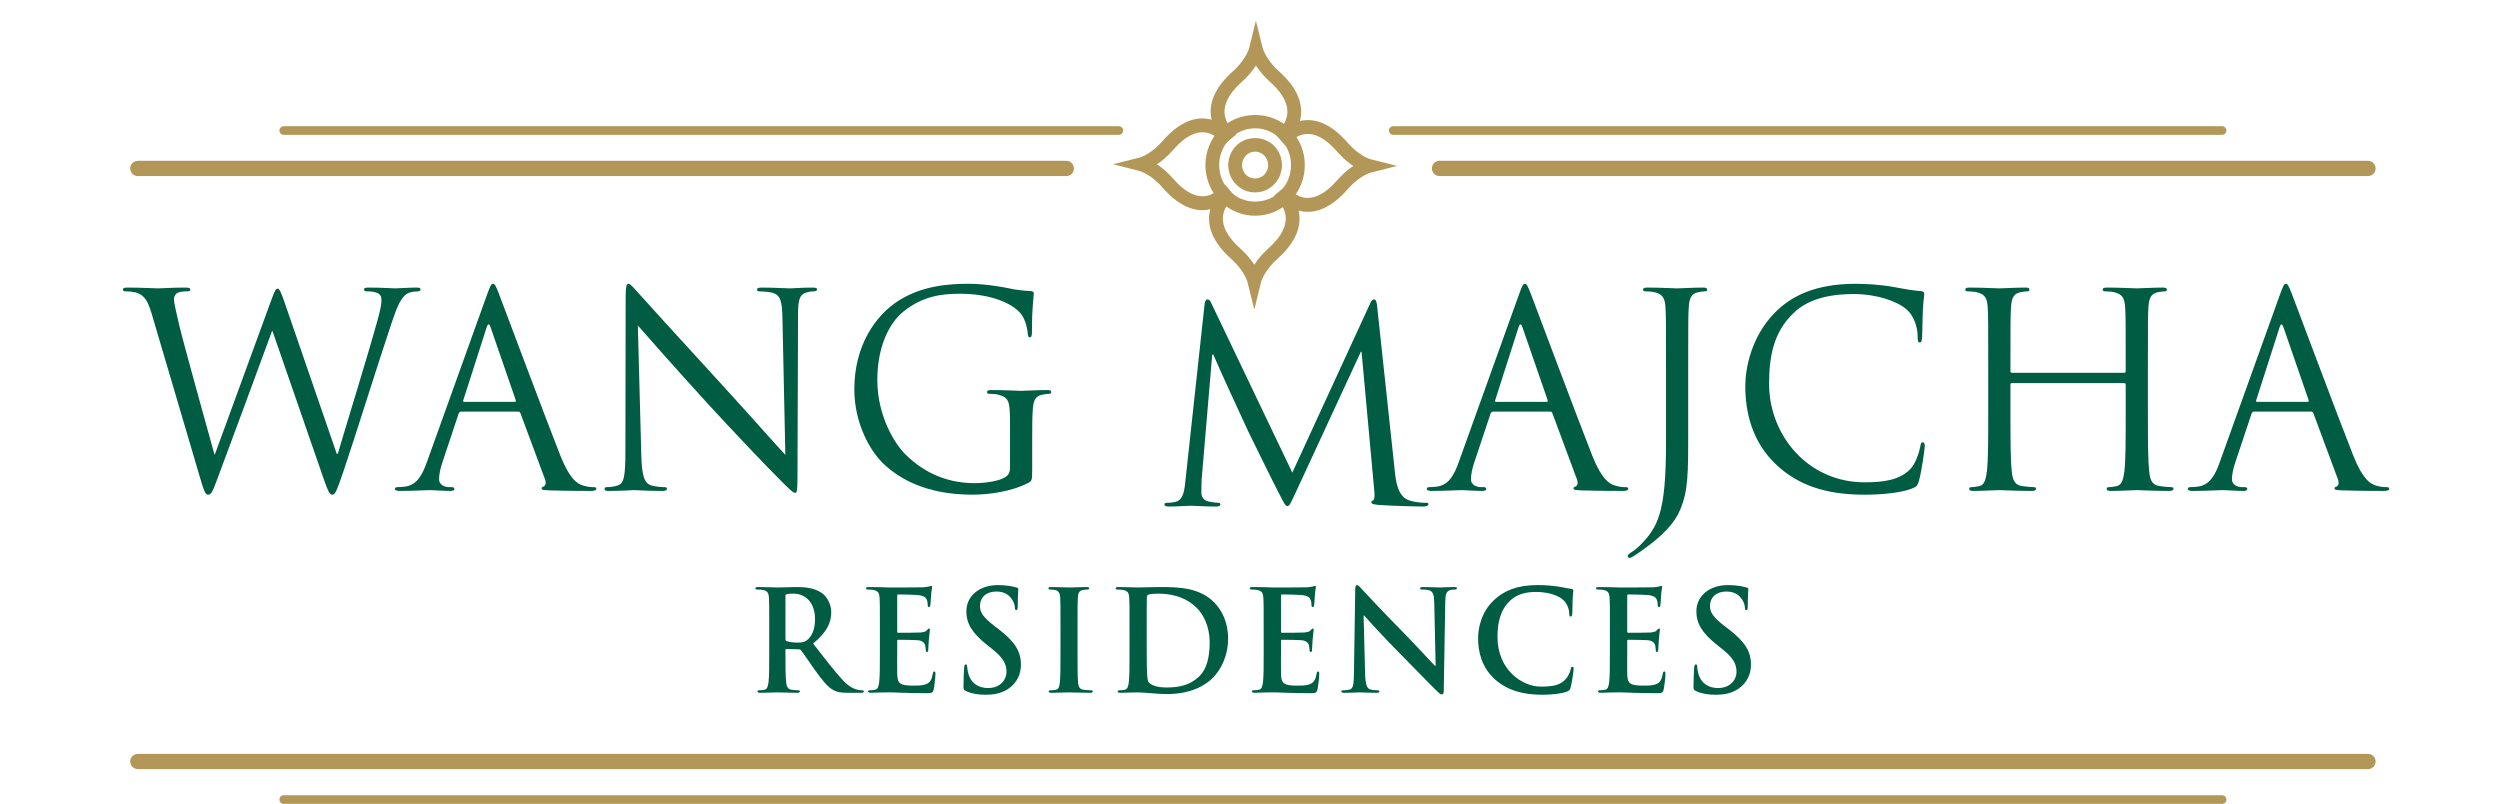 <?xml version="1.0" encoding="utf-8"?>
<!-- Generator: Adobe Illustrator 17.0.0, SVG Export Plug-In . SVG Version: 6.00 Build 0)  -->
<!DOCTYPE svg PUBLIC "-//W3C//DTD SVG 1.1//EN" "http://www.w3.org/Graphics/SVG/1.1/DTD/svg11.dtd">
<svg version="1.1" id="Layer_1" xmlns="http://www.w3.org/2000/svg" xmlns:xlink="http://www.w3.org/1999/xlink" x="0px" y="0px"
	 width="283px" height="91px" viewBox="0 0 283 91" enable-background="new 0 0 283 91" xml:space="preserve">
<g>
	<g>
		<path fill="#005C42" d="M38.119,51.371h0.12c0.81-2.802,3.56-11.631,4.607-15.53c0.302-1.128,0.331-1.553,0.331-1.949
			c0-0.547-0.331-0.912-1.704-0.912c-0.152,0-0.27-0.093-0.27-0.214c0-0.154,0.149-0.213,0.507-0.213
			c1.526,0,2.782,0.092,3.054,0.092c0.208,0,1.495-0.092,2.422-0.092c0.27,0,0.42,0.059,0.42,0.182c0,0.152-0.091,0.245-0.268,0.245
			c-0.12,0-0.688,0.03-1.019,0.152c-0.896,0.335-1.376,1.611-1.944,3.288c-1.316,3.868-4.34,13.55-5.505,16.959
			c-0.779,2.254-0.928,2.617-1.257,2.617c-0.3,0-0.479-0.395-0.901-1.581l-5.863-16.931h-0.059
			c-1.078,2.925-5.179,14.068-6.252,16.9c-0.479,1.28-0.629,1.612-0.987,1.612c-0.3,0-0.45-0.333-1.049-2.405l-5.326-18.054
			c-0.479-1.615-0.866-2.071-1.646-2.378c-0.388-0.151-1.137-0.18-1.347-0.18c-0.15,0-0.268-0.031-0.268-0.214
			c0-0.154,0.18-0.213,0.478-0.213c1.556,0,3.202,0.092,3.532,0.092c0.268,0,1.586-0.092,3.081-0.092
			c0.419,0,0.537,0.092,0.537,0.213c0,0.183-0.149,0.214-0.299,0.214c-0.238,0-0.807,0-1.166,0.18
			c-0.179,0.093-0.388,0.337-0.388,0.732c0,0.396,0.268,1.462,0.567,2.802c0.45,1.948,3.563,13.121,4.013,14.736h0.057l6.344-17.354
			c0.447-1.25,0.57-1.402,0.749-1.402c0.209,0,0.388,0.397,0.748,1.429L38.119,51.371z"/>
		<path fill="#005C42" d="M58.259,45.494c0.149,0,0.149-0.092,0.118-0.216l-2.842-8.22c-0.15-0.455-0.297-0.455-0.449,0l-2.634,8.22
			c-0.059,0.154,0,0.216,0.089,0.216H58.259z M55.148,33.313c0.359-1.005,0.479-1.188,0.658-1.188c0.18,0,0.299,0.154,0.658,1.098
			c0.449,1.157,5.146,13.731,6.971,18.359c1.079,2.71,1.945,3.197,2.574,3.381c0.448,0.151,0.896,0.182,1.195,0.182
			c0.179,0,0.3,0.03,0.3,0.182c0,0.185-0.27,0.245-0.599,0.245c-0.449,0-2.631,0-4.696-0.061c-0.57-0.032-0.898-0.032-0.898-0.214
			c0-0.123,0.089-0.183,0.208-0.214c0.18-0.061,0.359-0.334,0.18-0.82l-2.784-7.49c-0.059-0.124-0.118-0.183-0.267-0.183h-6.434
			c-0.15,0-0.24,0.089-0.3,0.244l-1.794,5.39c-0.27,0.76-0.417,1.49-0.417,2.04c0,0.61,0.626,0.882,1.135,0.882h0.299
			c0.211,0,0.298,0.062,0.298,0.182c0,0.185-0.177,0.245-0.447,0.245c-0.717,0-2.005-0.093-2.334-0.093
			c-0.329,0-1.975,0.093-3.38,0.093c-0.39,0-0.569-0.061-0.569-0.245c0-0.12,0.118-0.182,0.268-0.182
			c0.211,0,0.631-0.031,0.867-0.062c1.379-0.182,1.976-1.339,2.515-2.86L55.148,33.313z"/>
		<path fill="#005C42" d="M72.592,51.43c0.06,2.498,0.357,3.289,1.167,3.534c0.569,0.149,1.226,0.182,1.496,0.182
			c0.15,0,0.24,0.06,0.24,0.183c0,0.183-0.179,0.244-0.54,0.244c-1.705,0-2.901-0.092-3.171-0.092s-1.524,0.092-2.871,0.092
			c-0.3,0-0.481-0.031-0.481-0.244c0-0.123,0.091-0.183,0.24-0.183c0.241,0,0.778-0.032,1.227-0.182
			c0.749-0.216,0.896-1.097,0.896-3.868l0.03-17.445c0-1.188,0.089-1.525,0.331-1.525c0.24,0,0.748,0.671,1.046,0.975
			c0.451,0.519,4.909,5.421,9.515,10.444c2.965,3.228,6.225,6.942,7.184,7.947l-0.329-15.469c-0.032-1.978-0.24-2.646-1.168-2.891
			c-0.539-0.123-1.227-0.152-1.465-0.152c-0.211,0-0.241-0.092-0.241-0.214c0-0.182,0.241-0.211,0.599-0.211
			c1.347,0,2.783,0.09,3.114,0.09c0.326,0,1.313-0.09,2.541-0.09c0.329,0,0.539,0.03,0.539,0.211c0,0.123-0.12,0.214-0.328,0.214
			c-0.15,0-0.361,0-0.719,0.092c-0.988,0.211-1.108,0.882-1.108,2.709l-0.059,17.844c0,2.009-0.061,2.161-0.27,2.161
			c-0.238,0-0.596-0.337-2.184-1.949c-0.329-0.303-4.637-4.781-7.81-8.251c-3.471-3.806-6.852-7.642-7.81-8.739L72.592,51.43z"/>
		<path fill="#005C42" d="M114.333,47.807c0-2.468-0.15-2.801-1.347-3.136c-0.24-0.062-0.749-0.092-1.017-0.092
			c-0.118,0-0.238-0.06-0.238-0.182c0-0.185,0.149-0.245,0.478-0.245c1.346,0,3.233,0.092,3.383,0.092
			c0.147,0,2.034-0.092,2.932-0.092c0.329,0,0.477,0.061,0.477,0.245c0,0.121-0.121,0.182-0.24,0.182
			c-0.209,0-0.389,0.03-0.749,0.092c-0.807,0.152-1.044,0.668-1.106,1.735c-0.061,0.973-0.061,1.887-0.061,3.166v3.411
			c0,1.371-0.029,1.432-0.388,1.646c-1.914,1.033-4.607,1.367-6.344,1.367c-2.274,0-6.522-0.303-9.843-3.256
			c-1.826-1.615-3.561-4.874-3.561-8.68c0-4.871,2.333-8.31,4.995-10.016c2.694-1.707,5.656-1.92,7.959-1.92
			c1.887,0,4.011,0.397,4.58,0.519c0.628,0.154,1.676,0.275,2.425,0.304c0.3,0.031,0.358,0.152,0.358,0.274
			c0,0.427-0.209,1.281-0.209,4.326c0,0.486-0.061,0.637-0.27,0.637c-0.149,0-0.18-0.182-0.209-0.455
			c-0.03-0.427-0.179-1.28-0.629-2.013c-0.748-1.156-3.171-2.464-7.031-2.464c-1.885,0-4.129,0.182-6.404,2.01
			c-1.735,1.401-2.961,4.171-2.961,7.733c0,4.295,2.124,7.401,3.171,8.434c2.364,2.345,5.086,3.262,7.842,3.262
			c1.075,0,2.633-0.185,3.408-0.643c0.391-0.213,0.6-0.547,0.6-1.066V47.807z"/>
		<path fill="#005C42" d="M157.9,53.413c0.118,1.098,0.331,2.803,1.615,3.228c0.87,0.275,1.645,0.275,1.944,0.275
			c0.152,0,0.242,0.028,0.242,0.151c0,0.182-0.269,0.276-0.629,0.276c-0.66,0-3.89-0.094-4.995-0.185
			c-0.691-0.061-0.84-0.151-0.84-0.305c0-0.12,0.058-0.182,0.209-0.213c0.151-0.03,0.18-0.548,0.121-1.095l-1.438-15.71h-0.087
			l-7.332,15.833c-0.629,1.339-0.719,1.614-0.989,1.614c-0.21,0-0.357-0.306-0.927-1.404c-0.78-1.49-3.35-6.757-3.502-7.062
			c-0.268-0.548-3.62-7.858-3.947-8.678h-0.121l-1.197,14.129c-0.03,0.486-0.03,1.036-0.03,1.55c0,0.459,0.329,0.854,0.779,0.944
			c0.51,0.121,0.957,0.154,1.137,0.154c0.117,0,0.238,0.061,0.238,0.151c0,0.216-0.179,0.276-0.54,0.276
			c-1.106,0-2.542-0.094-2.78-0.094c-0.271,0-1.705,0.094-2.514,0.094c-0.3,0-0.509-0.061-0.509-0.276
			c0-0.09,0.15-0.151,0.302-0.151c0.237,0,0.446,0,0.893-0.092c0.99-0.183,1.08-1.371,1.201-2.527l2.155-19.852
			c0.058-0.338,0.147-0.55,0.326-0.55c0.18,0,0.299,0.123,0.449,0.458l9.156,19.151l8.798-19.121c0.118-0.276,0.24-0.488,0.45-0.488
			c0.21,0,0.297,0.244,0.358,0.823L157.9,53.413z"/>
		<path fill="#005C42" d="M175.069,45.494c0.148,0,0.148-0.092,0.118-0.216l-2.842-8.22c-0.149-0.455-0.299-0.455-0.451,0
			l-2.63,8.22c-0.061,0.154,0,0.216,0.087,0.216H175.069z M171.957,33.313c0.358-1.005,0.478-1.188,0.657-1.188
			c0.18,0,0.3,0.154,0.66,1.098c0.447,1.157,5.148,13.731,6.971,18.359c1.077,2.71,1.946,3.197,2.574,3.381
			c0.45,0.151,0.896,0.182,1.195,0.182c0.18,0,0.302,0.03,0.302,0.182c0,0.185-0.271,0.245-0.6,0.245c-0.447,0-2.633,0-4.697-0.061
			c-0.57-0.032-0.896-0.032-0.896-0.214c0-0.123,0.089-0.183,0.209-0.214c0.179-0.061,0.358-0.334,0.179-0.82l-2.784-7.49
			c-0.059-0.124-0.118-0.183-0.268-0.183h-6.436c-0.147,0-0.238,0.089-0.299,0.244l-1.796,5.39c-0.268,0.76-0.417,1.49-0.417,2.04
			c0,0.61,0.629,0.882,1.137,0.882h0.297c0.211,0,0.3,0.062,0.3,0.182c0,0.185-0.179,0.245-0.45,0.245
			c-0.717,0-2.004-0.093-2.331-0.093c-0.33,0-1.976,0.093-3.383,0.093c-0.389,0-0.568-0.061-0.568-0.245
			c0-0.12,0.118-0.182,0.269-0.182c0.209,0,0.629-0.031,0.865-0.062c1.379-0.182,1.978-1.339,2.516-2.86L171.957,33.313z"/>
		<path fill="#005C42" d="M191.107,48.69c0,4.933,0,6.822-0.899,8.983c-0.626,1.524-1.944,2.954-4.367,4.659
			c-0.389,0.275-0.868,0.609-1.167,0.761c-0.062,0.031-0.121,0.062-0.21,0.062c-0.089,0-0.207-0.062-0.207-0.183
			c0-0.18,0.148-0.273,0.417-0.458c0.358-0.211,0.778-0.578,1.047-0.851c1.947-2.009,2.871-3.624,2.871-11.479v-8.8
			c0-4.751,0-5.603-0.059-6.577c-0.059-1.035-0.299-1.522-1.287-1.735c-0.24-0.062-0.747-0.092-1.016-0.092
			c-0.121,0-0.237-0.061-0.237-0.183c0-0.185,0.147-0.244,0.476-0.244c1.347,0,3.232,0.093,3.38,0.093
			c0.151,0,2.035-0.093,2.935-0.093c0.327,0,0.476,0.059,0.476,0.244c0,0.123-0.118,0.183-0.24,0.183
			c-0.207,0-0.388,0.03-0.749,0.092c-0.808,0.151-1.047,0.67-1.104,1.735c-0.062,0.974-0.062,1.825-0.062,6.577V48.69z"/>
		<path fill="#005C42" d="M201.19,52.71c-2.904-2.65-3.621-6.12-3.621-9.012c0-2.04,0.686-5.603,3.35-8.312
			c1.796-1.828,4.522-3.26,9.128-3.26c1.195,0,2.873,0.093,4.337,0.366c1.137,0.214,2.093,0.395,3.054,0.457
			c0.329,0.032,0.388,0.152,0.388,0.336c0,0.242-0.092,0.608-0.151,1.704c-0.056,1.006-0.056,2.68-0.089,3.136
			c-0.03,0.458-0.089,0.64-0.269,0.64c-0.209,0-0.237-0.213-0.237-0.64c0-1.185-0.479-2.436-1.26-3.104
			c-1.047-0.916-3.35-1.736-5.982-1.736c-3.98,0-5.837,1.188-6.884,2.223c-2.185,2.131-2.694,4.84-2.694,7.947
			c0,5.816,4.4,11.142,10.801,11.142c2.247,0,4.013-0.272,5.207-1.519c0.629-0.671,1.019-2.009,1.111-2.561
			c0.059-0.333,0.118-0.455,0.296-0.455c0.151,0,0.21,0.213,0.21,0.455c0,0.216-0.357,2.864-0.658,3.899
			c-0.179,0.579-0.24,0.64-0.778,0.884c-1.197,0.486-3.47,0.701-5.387,0.701C206.576,55.998,203.556,54.872,201.19,52.71"/>
		<path fill="#005C42" d="M243.143,46.742c0,2.923,0,5.326,0.148,6.608c0.089,0.881,0.269,1.553,1.166,1.675
			c0.42,0.061,1.08,0.121,1.347,0.121c0.18,0,0.24,0.092,0.24,0.183c0,0.151-0.149,0.244-0.479,0.244
			c-1.643,0-3.529-0.093-3.68-0.093c-0.148,0-2.035,0.093-2.933,0.093c-0.33,0-0.479-0.061-0.479-0.244
			c0-0.092,0.062-0.183,0.241-0.183c0.269,0,0.627-0.061,0.898-0.121c0.598-0.121,0.747-0.794,0.868-1.675
			c0.149-1.281,0.149-3.684,0.149-6.608v-3.195c0-0.123-0.09-0.185-0.18-0.185h-12.687c-0.089,0-0.179,0.03-0.179,0.185v3.195
			c0,2.923,0,5.326,0.149,6.608c0.089,0.881,0.268,1.553,1.166,1.675c0.42,0.061,1.08,0.121,1.349,0.121
			c0.178,0,0.237,0.092,0.237,0.183c0,0.151-0.146,0.244-0.479,0.244c-1.644,0-3.529-0.093-3.679-0.093
			c-0.149,0-2.035,0.093-2.932,0.093c-0.33,0-0.479-0.061-0.479-0.244c0-0.092,0.059-0.183,0.24-0.183
			c0.269,0,0.63-0.061,0.896-0.121c0.6-0.121,0.747-0.794,0.865-1.675c0.152-1.281,0.152-3.684,0.152-6.608v-5.359
			c0-4.75,0-5.603-0.059-6.578c-0.059-1.033-0.3-1.521-1.287-1.734c-0.24-0.061-0.749-0.09-1.016-0.09
			c-0.121,0-0.24-0.062-0.24-0.185c0-0.183,0.15-0.244,0.478-0.244c1.346,0,3.232,0.093,3.381,0.093
			c0.149,0,2.035-0.093,2.933-0.093c0.328,0,0.478,0.061,0.478,0.244c0,0.123-0.118,0.185-0.24,0.185
			c-0.209,0-0.392,0.03-0.747,0.09c-0.809,0.152-1.047,0.67-1.106,1.734c-0.061,0.975-0.061,1.828-0.061,6.578v0.637
			c0,0.155,0.09,0.182,0.179,0.182h12.687c0.09,0,0.18-0.027,0.18-0.182v-0.637c0-4.75,0-5.603-0.061-6.578
			c-0.061-1.033-0.299-1.521-1.287-1.734c-0.24-0.061-0.747-0.09-1.015-0.09c-0.121,0-0.242-0.062-0.242-0.185
			c0-0.183,0.15-0.244,0.479-0.244c1.346,0,3.233,0.093,3.381,0.093c0.151,0,2.037-0.093,2.93-0.093
			c0.331,0,0.482,0.061,0.482,0.244c0,0.123-0.124,0.185-0.24,0.185c-0.211,0-0.39,0.03-0.75,0.09
			c-0.806,0.152-1.049,0.67-1.105,1.734c-0.059,0.975-0.059,1.828-0.059,6.578V46.742z"/>
		<path fill="#005C42" d="M261.213,45.494c0.152,0,0.152-0.092,0.121-0.216l-2.844-8.22c-0.146-0.455-0.299-0.455-0.445,0
			l-2.634,8.22c-0.062,0.154,0,0.216,0.089,0.216H261.213z M258.104,33.313c0.358-1.005,0.476-1.188,0.657-1.188
			c0.178,0,0.299,0.154,0.66,1.098c0.448,1.157,5.143,13.731,6.971,18.359c1.077,2.71,1.944,3.197,2.574,3.381
			c0.448,0.151,0.896,0.182,1.194,0.182c0.18,0,0.299,0.03,0.299,0.182c0,0.185-0.266,0.245-0.596,0.245
			c-0.448,0-2.633,0-4.695-0.061c-0.574-0.032-0.902-0.032-0.902-0.214c0-0.123,0.092-0.183,0.207-0.214
			c0.183-0.061,0.361-0.334,0.183-0.82l-2.782-7.49c-0.059-0.124-0.121-0.183-0.268-0.183h-6.436c-0.149,0-0.238,0.089-0.299,0.244
			l-1.796,5.39c-0.271,0.76-0.42,1.49-0.42,2.04c0,0.61,0.631,0.882,1.14,0.882h0.297c0.209,0,0.299,0.062,0.299,0.182
			c0,0.185-0.178,0.245-0.448,0.245c-0.719,0-2.003-0.093-2.334-0.093c-0.33,0-1.973,0.093-3.38,0.093
			c-0.389,0-0.571-0.061-0.571-0.245c0-0.12,0.121-0.182,0.272-0.182c0.21,0,0.627-0.031,0.865-0.062
			c1.38-0.182,1.976-1.339,2.515-2.86L258.104,33.313z"/>
	</g>
	<path fill="#B39759" d="M126.651,15.265H32.119c-0.27,0-0.489-0.219-0.489-0.489s0.219-0.489,0.489-0.489h94.532
		c0.27,0,0.489,0.219,0.489,0.489S126.921,15.265,126.651,15.265z"/>
	<path fill="#B39759" d="M120.707,19.932H15.604c-0.477,0-0.864-0.387-0.864-0.864s0.387-0.864,0.864-0.864h105.102
		c0.477,0,0.864,0.387,0.864,0.864S121.184,19.932,120.707,19.932z"/>
	<path fill="#B39759" d="M251.541,15.265h-93.825c-0.271,0-0.489-0.219-0.489-0.489s0.218-0.489,0.489-0.489h93.825
		c0.271,0,0.489,0.219,0.489,0.489S251.812,15.265,251.541,15.265z"/>
	<path fill="#B39759" d="M268.056,19.932H162.953c-0.476,0-0.864-0.387-0.864-0.864s0.388-0.864,0.864-0.864h105.103
		c0.476,0,0.864,0.387,0.864,0.864S268.533,19.932,268.056,19.932z"/>
	<g>
		<path fill="#B39759" d="M142.079,24.422c-1.507,0-2.923-0.598-3.988-1.683c-2.185-2.232-2.185-5.861,0-8.093
			c2.132-2.172,5.849-2.172,7.974,0c2.188,2.231,2.188,5.861,0,8.092C145.002,23.824,143.587,24.422,142.079,24.422z
			 M142.079,14.525c-1.083,0-2.104,0.432-2.872,1.216c-1.594,1.627-1.594,4.276,0,5.904c1.536,1.566,4.207,1.567,5.741,0
			c1.596-1.628,1.596-4.276,0-5.904C144.181,14.956,143.162,14.525,142.079,14.525z M142.076,21.78L142.076,21.78
			c-0.815,0-1.581-0.323-2.155-0.909c-1.178-1.201-1.178-3.156,0-4.358c1.151-1.173,3.164-1.172,4.312,0.002
			c1.178,1.199,1.178,3.153,0,4.355C143.658,21.456,142.892,21.78,142.076,21.78z M142.076,17.167c-0.391,0-0.76,0.156-1.038,0.44
			c-0.586,0.598-0.586,1.572,0,2.17c0.557,0.568,1.522,0.568,2.08-0.001c0.586-0.598,0.586-1.569,0.001-2.166
			C142.838,17.324,142.468,17.167,142.076,17.167z"/>
		<path fill="#B39759" d="M141.988,35.052l-0.761-3.077c-0.111-0.45-0.639-1.583-1.842-2.654c-2.08-1.853-2.883-3.798-2.376-5.637
			c-1.775,0.42-3.638-0.406-5.416-2.462c-1.054-1.219-2.166-1.753-2.608-1.867l-2.987-0.765l2.99-0.751
			c0.438-0.11,1.546-0.641,2.604-1.864c1.827-2.114,3.746-2.935,5.562-2.424c-0.424-1.795,0.391-3.685,2.417-5.488
			c1.204-1.073,1.73-2.205,1.84-2.654l0.753-3.075l0.764,3.072c0.112,0.451,0.642,1.586,1.844,2.657
			c2.079,1.854,2.882,3.799,2.375,5.638c1.782-0.428,3.638,0.406,5.415,2.462c1.057,1.222,2.166,1.754,2.606,1.865l2.985,0.754
			l-2.984,0.761c-0.441,0.112-1.553,0.647-2.606,1.867c-1.83,2.112-3.754,2.928-5.562,2.422c0.424,1.796-0.392,3.687-2.417,5.489
			c-1.204,1.074-1.731,2.205-1.841,2.653L141.988,35.052z M139.655,22.073l0.104,0.086l-0.5,0.6
			c-0.515,0.618-2.083,2.499,1.166,5.394c0.668,0.595,1.183,1.226,1.561,1.811c0.377-0.585,0.892-1.215,1.56-1.811
			c3.252-2.894,1.684-4.776,1.17-5.394l-0.5-0.6l1.201-1.001l0.006,0.007l0.087-0.102l0.593,0.509
			c0.605,0.518,2.443,2.094,5.28-1.185c0.593-0.687,1.225-1.216,1.808-1.601c-0.584-0.385-1.214-0.913-1.808-1.602
			c-2.839-3.283-4.677-1.704-5.28-1.186l-0.593,0.509l-1.018-1.186l0.013-0.011l-0.104-0.087l0.5-0.6
			c0.514-0.618,2.082-2.498-1.167-5.393c-0.668-0.595-1.183-1.226-1.561-1.813c-0.377,0.586-0.893,1.217-1.561,1.813
			c-3.251,2.894-1.683,4.775-1.168,5.393l0.5,0.6l-1.201,1.001l-0.005-0.006l-0.089,0.103l-0.593-0.51
			c-0.605-0.519-2.441-2.098-5.281,1.185c-0.596,0.689-1.226,1.217-1.81,1.602c0.584,0.385,1.216,0.913,1.81,1.6
			c2.837,3.282,4.677,1.706,5.281,1.187l0.593-0.509l1.018,1.186L139.655,22.073z"/>
	</g>
	<path fill="#B39759" d="M251.541,91H32.12c-0.27,0-0.489-0.218-0.489-0.489c0-0.271,0.219-0.489,0.489-0.489h219.421
		c0.271,0,0.489,0.218,0.489,0.489C252.03,90.782,251.812,91,251.541,91z"/>
	<path fill="#B39759" d="M268.055,87.065H15.605c-0.477,0-0.864-0.388-0.864-0.864c0-0.476,0.387-0.864,0.864-0.864h252.45
		c0.476,0,0.864,0.388,0.864,0.864C268.919,86.677,268.531,87.065,268.055,87.065z"/>
	<g>
		<path fill="#005C42" d="M88.914,72.296c0,0.175,0.032,0.237,0.141,0.285c0.326,0.111,0.793,0.159,1.183,0.159
			c0.622,0,0.824-0.064,1.105-0.269c0.468-0.348,0.918-1.077,0.918-2.376c0-2.248-1.464-2.897-2.381-2.897
			c-0.39,0-0.67,0.016-0.825,0.064c-0.109,0.031-0.141,0.094-0.141,0.22V72.296z M87.079,71.046c0-2.406,0-2.851-0.032-3.357
			c-0.031-0.539-0.155-0.791-0.669-0.902c-0.124-0.032-0.39-0.048-0.606-0.048c-0.172,0-0.266-0.034-0.266-0.142
			c0-0.11,0.11-0.144,0.342-0.144c0.825,0,1.806,0.048,2.133,0.048c0.529,0,1.712-0.048,2.194-0.048c0.98,0,2.023,0.096,2.863,0.682
			c0.434,0.302,1.058,1.108,1.058,2.171c0,1.171-0.482,2.247-2.054,3.546c1.386,1.773,2.457,3.183,3.377,4.164
			c0.87,0.919,1.508,1.03,1.741,1.077c0.173,0.032,0.313,0.049,0.437,0.049c0.125,0,0.187,0.046,0.187,0.125
			c0,0.127-0.109,0.158-0.295,0.158h-1.479c-0.872,0-1.26-0.079-1.665-0.3c-0.671-0.365-1.261-1.109-2.133-2.329
			c-0.622-0.871-1.338-1.948-1.54-2.185c-0.078-0.094-0.172-0.111-0.281-0.111l-1.352-0.031c-0.078,0-0.126,0.031-0.126,0.127v0.221
			c0,1.471,0,2.723,0.078,3.388c0.048,0.46,0.142,0.809,0.608,0.871c0.234,0.032,0.576,0.065,0.763,0.065
			c0.124,0,0.187,0.046,0.187,0.125c0,0.111-0.11,0.158-0.312,0.158c-0.902,0-2.054-0.047-2.288-0.047
			c-0.296,0-1.276,0.047-1.899,0.047c-0.203,0-0.311-0.047-0.311-0.158c0-0.079,0.064-0.125,0.248-0.125
			c0.234,0,0.42-0.032,0.56-0.065c0.311-0.062,0.39-0.412,0.452-0.871c0.078-0.665,0.078-1.917,0.078-3.373V71.046z"/>
		<path fill="#005C42" d="M99.604,71.046c0-2.407,0-2.851-0.032-3.357c-0.03-0.539-0.156-0.791-0.668-0.902
			c-0.124-0.032-0.39-0.048-0.608-0.048c-0.17,0-0.266-0.032-0.266-0.142c0-0.111,0.111-0.144,0.343-0.144
			c0.42,0,0.872,0.017,1.261,0.017c0.404,0.015,0.762,0.032,0.98,0.032c0.498,0,3.595,0,3.891-0.017
			c0.296-0.032,0.544-0.063,0.668-0.094c0.078-0.017,0.172-0.064,0.248-0.064c0.078,0,0.095,0.064,0.095,0.142
			c0,0.11-0.078,0.302-0.124,1.03c-0.016,0.156-0.046,0.854-0.078,1.043c-0.015,0.08-0.046,0.176-0.156,0.176
			c-0.109,0-0.14-0.08-0.14-0.224c0-0.11-0.016-0.378-0.092-0.57c-0.11-0.285-0.266-0.475-1.044-0.569
			c-0.264-0.032-1.898-0.063-2.209-0.063c-0.078,0-0.109,0.048-0.109,0.158v4.006c0,0.113,0.016,0.175,0.109,0.175
			c0.342,0,2.132,0,2.49-0.03c0.375-0.032,0.607-0.079,0.747-0.24c0.109-0.125,0.17-0.206,0.249-0.206
			c0.062,0,0.109,0.032,0.109,0.127c0,0.096-0.062,0.348-0.125,1.157c-0.014,0.316-0.062,0.95-0.062,1.06c0,0.128,0,0.3-0.14,0.3
			c-0.108,0-0.138-0.064-0.138-0.141c-0.016-0.159-0.016-0.365-0.064-0.569c-0.078-0.319-0.296-0.557-0.872-0.619
			c-0.295-0.031-1.836-0.047-2.21-0.047c-0.076,0-0.092,0.062-0.092,0.156v1.252c0,0.539-0.015,1.996,0,2.455
			c0.03,1.092,0.28,1.329,1.868,1.329c0.405,0,1.059,0,1.462-0.19c0.405-0.187,0.592-0.522,0.7-1.171
			c0.032-0.175,0.062-0.238,0.172-0.238c0.125,0,0.125,0.127,0.125,0.286c0,0.365-0.125,1.441-0.202,1.756
			c-0.111,0.413-0.251,0.413-0.841,0.413c-1.167,0-2.023-0.031-2.693-0.048c-0.668-0.031-1.152-0.047-1.618-0.047
			c-0.172,0-0.514,0-0.886,0.016c-0.359,0-0.764,0.031-1.074,0.031c-0.204,0-0.312-0.047-0.312-0.158
			c0-0.079,0.063-0.127,0.249-0.127c0.233,0,0.42-0.032,0.56-0.062c0.312-0.063,0.39-0.413,0.452-0.871
			c0.078-0.667,0.078-1.918,0.078-3.374V71.046z"/>
		<path fill="#005C42" d="M109.359,78.234c-0.25-0.109-0.296-0.19-0.296-0.537c0-0.871,0.062-1.823,0.077-2.075
			c0.018-0.237,0.064-0.412,0.187-0.412c0.142,0,0.156,0.142,0.156,0.269c0,0.206,0.064,0.539,0.14,0.808
			c0.343,1.171,1.261,1.6,2.226,1.6c1.402,0,2.085-0.967,2.085-1.806c0-0.775-0.233-1.504-1.525-2.534l-0.715-0.571
			c-1.713-1.361-2.304-2.469-2.304-3.752c0-1.742,1.431-2.992,3.594-2.992c1.011,0,1.665,0.158,2.07,0.268
			c0.14,0.032,0.218,0.08,0.218,0.192c0,0.204-0.062,0.664-0.062,1.9c0,0.347-0.046,0.474-0.172,0.474
			c-0.108,0-0.154-0.096-0.154-0.285c0-0.142-0.078-0.633-0.406-1.044c-0.232-0.302-0.684-0.777-1.696-0.777
			c-1.152,0-1.85,0.681-1.85,1.632c0,0.727,0.356,1.281,1.648,2.279l0.436,0.333c1.882,1.442,2.552,2.534,2.552,4.04
			c0,0.918-0.342,2.01-1.464,2.755c-0.778,0.505-1.648,0.647-2.474,0.647C110.729,78.646,110.029,78.535,109.359,78.234"/>
		<path fill="#005C42" d="M120.048,71.046c0-2.407,0-2.851-0.03-3.357c-0.032-0.539-0.187-0.808-0.53-0.887
			c-0.171-0.048-0.374-0.063-0.56-0.063c-0.156,0-0.25-0.032-0.25-0.159c0-0.094,0.125-0.127,0.374-0.127
			c0.592,0,1.572,0.049,2.022,0.049c0.39,0,1.309-0.049,1.901-0.049c0.202,0,0.326,0.032,0.326,0.127
			c0,0.127-0.094,0.159-0.25,0.159c-0.156,0-0.28,0.015-0.466,0.048c-0.422,0.078-0.546,0.348-0.576,0.902
			c-0.032,0.506-0.032,0.95-0.032,3.357v2.787c0,1.538,0,2.787,0.062,3.469c0.048,0.427,0.156,0.713,0.622,0.777
			c0.219,0.03,0.56,0.062,0.794,0.062c0.172,0,0.25,0.048,0.25,0.127c0,0.111-0.124,0.158-0.296,0.158
			c-1.026,0-2.008-0.047-2.428-0.047c-0.358,0-1.338,0.047-1.96,0.047c-0.204,0-0.311-0.047-0.311-0.158
			c0-0.079,0.062-0.127,0.248-0.127c0.234,0,0.42-0.032,0.56-0.062c0.312-0.063,0.405-0.334,0.451-0.795
			c0.078-0.664,0.078-1.913,0.078-3.45V71.046z"/>
		<path fill="#005C42" d="M129.806,72.788c0,1.679,0.016,2.898,0.032,3.198c0.015,0.395,0.045,1.029,0.169,1.204
			c0.204,0.302,0.811,0.633,2.041,0.633c1.586,0,2.644-0.316,3.578-1.14c0.997-0.87,1.307-2.312,1.307-3.942
			c0-2.011-0.825-3.31-1.493-3.959c-1.432-1.393-3.206-1.583-4.419-1.583c-0.312,0-0.887,0.048-1.013,0.111
			c-0.139,0.063-0.185,0.141-0.185,0.316c-0.016,0.539-0.016,1.917-0.016,3.167V72.788z M127.861,71.046
			c0-2.406,0-2.851-0.032-3.357c-0.03-0.539-0.154-0.791-0.668-0.902c-0.124-0.032-0.39-0.048-0.606-0.048
			c-0.172,0-0.266-0.032-0.266-0.142c0-0.111,0.11-0.144,0.344-0.144c0.824,0,1.804,0.049,2.24,0.049
			c0.482,0,1.464-0.049,2.396-0.049c1.946,0,4.545,0,6.241,1.806c0.778,0.825,1.51,2.14,1.51,4.023c0,1.995-0.826,3.517-1.696,4.42
			c-0.716,0.743-2.336,1.866-5.213,1.866c-0.56,0-1.2-0.046-1.79-0.094c-0.591-0.048-1.135-0.093-1.526-0.093
			c-0.171,0-0.514,0-0.887,0.014c-0.357,0-0.762,0.031-1.073,0.031c-0.201,0-0.313-0.045-0.313-0.158
			c0-0.079,0.064-0.125,0.25-0.125c0.234,0,0.42-0.032,0.56-0.064c0.311-0.063,0.39-0.413,0.452-0.871
			c0.078-0.665,0.078-1.917,0.078-3.374V71.046z"/>
		<path fill="#005C42" d="M143.047,71.046c0-2.407,0-2.851-0.032-3.357c-0.03-0.539-0.156-0.791-0.668-0.902
			c-0.125-0.032-0.39-0.048-0.608-0.048c-0.17,0-0.265-0.032-0.265-0.142c0-0.111,0.111-0.144,0.343-0.144
			c0.42,0,0.872,0.017,1.261,0.017c0.404,0.015,0.762,0.032,0.98,0.032c0.498,0,3.596,0,3.892-0.017
			c0.296-0.032,0.544-0.063,0.668-0.094c0.077-0.017,0.172-0.064,0.248-0.064c0.077,0,0.093,0.064,0.093,0.142
			c0,0.11-0.078,0.302-0.124,1.03c-0.016,0.156-0.045,0.854-0.078,1.043c-0.016,0.08-0.048,0.176-0.156,0.176
			c-0.107,0-0.14-0.08-0.14-0.224c0-0.11-0.016-0.378-0.092-0.57c-0.11-0.285-0.266-0.475-1.044-0.569
			c-0.264-0.032-1.899-0.063-2.209-0.063c-0.079,0-0.11,0.048-0.11,0.158v4.006c0,0.113,0.017,0.175,0.11,0.175
			c0.341,0,2.131,0,2.491-0.03c0.374-0.032,0.606-0.079,0.746-0.24c0.109-0.125,0.17-0.206,0.248-0.206
			c0.062,0,0.109,0.032,0.109,0.127c0,0.096-0.061,0.348-0.124,1.157c-0.013,0.316-0.062,0.95-0.062,1.06c0,0.128,0,0.3-0.139,0.3
			c-0.109,0-0.138-0.064-0.138-0.141c-0.018-0.159-0.018-0.365-0.065-0.569c-0.078-0.319-0.296-0.557-0.87-0.619
			c-0.296-0.031-1.837-0.047-2.211-0.047c-0.076,0-0.093,0.062-0.093,0.156v1.252c0,0.539-0.014,1.996,0,2.455
			c0.031,1.092,0.281,1.329,1.869,1.329c0.403,0,1.056,0,1.462-0.19c0.405-0.187,0.591-0.522,0.701-1.171
			c0.031-0.175,0.062-0.238,0.172-0.238c0.124,0,0.124,0.127,0.124,0.286c0,0.365-0.124,1.441-0.202,1.756
			c-0.111,0.413-0.251,0.413-0.841,0.413c-1.17,0-2.024-0.031-2.692-0.048c-0.668-0.031-1.153-0.047-1.619-0.047
			c-0.172,0-0.514,0-0.886,0.016c-0.359,0-0.763,0.031-1.075,0.031c-0.202,0-0.311-0.047-0.311-0.158
			c0-0.079,0.063-0.127,0.249-0.127c0.233,0,0.42-0.032,0.561-0.062c0.311-0.063,0.388-0.413,0.45-0.871
			c0.078-0.667,0.078-1.918,0.078-3.374V71.046z"/>
		<path fill="#005C42" d="M154.53,76.271c0.031,1.236,0.231,1.648,0.544,1.758c0.265,0.096,0.561,0.111,0.809,0.111
			c0.17,0,0.265,0.032,0.265,0.127c0,0.127-0.141,0.159-0.358,0.159c-1.011,0-1.635-0.049-1.931-0.049
			c-0.139,0-0.871,0.049-1.677,0.049c-0.204,0-0.344-0.017-0.344-0.159c0-0.094,0.093-0.127,0.248-0.127
			c0.203,0,0.482-0.015,0.699-0.08c0.406-0.124,0.468-0.585,0.485-1.962l0.14-9.327c0-0.317,0.046-0.54,0.202-0.54
			c0.17,0,0.313,0.206,0.576,0.491c0.186,0.207,2.553,2.741,4.823,5.036c1.059,1.077,3.159,3.357,3.424,3.611h0.079l-0.156-7.11
			c-0.015-0.967-0.155-1.267-0.529-1.426c-0.235-0.093-0.607-0.093-0.826-0.093c-0.186,0-0.248-0.049-0.248-0.144
			c0-0.127,0.17-0.142,0.405-0.142c0.81,0,1.555,0.048,1.883,0.048c0.171,0,0.763-0.048,1.527-0.048c0.2,0,0.358,0.016,0.358,0.142
			c0,0.095-0.094,0.144-0.28,0.144c-0.156,0-0.282,0-0.468,0.045c-0.437,0.128-0.56,0.46-0.577,1.347l-0.169,9.992
			c0,0.349-0.065,0.49-0.205,0.49c-0.17,0-0.357-0.175-0.529-0.348c-0.981-0.95-2.973-3.025-4.591-4.656
			c-1.696-1.71-3.425-3.644-3.703-3.944h-0.048L154.53,76.271z"/>
		<path fill="#005C42" d="M169.248,76.921c-1.522-1.363-1.928-3.135-1.928-4.673c0-1.077,0.326-2.945,1.82-4.339
			c1.123-1.044,2.6-1.679,4.918-1.679c0.967,0,1.542,0.064,2.257,0.159c0.592,0.079,1.089,0.221,1.556,0.269
			c0.173,0.015,0.234,0.094,0.234,0.19c0,0.127-0.046,0.316-0.078,0.87c-0.031,0.524-0.014,1.393-0.046,1.711
			c-0.016,0.237-0.047,0.365-0.187,0.365c-0.124,0-0.156-0.128-0.156-0.349c-0.014-0.491-0.216-1.046-0.605-1.455
			c-0.516-0.557-1.728-0.984-3.16-0.984c-1.353,0-2.242,0.348-2.926,0.984c-1.135,1.059-1.431,2.563-1.431,4.1
			c0,3.768,2.816,5.635,4.901,5.635c1.387,0,2.227-0.156,2.849-0.885c0.264-0.3,0.466-0.76,0.529-1.046
			c0.048-0.252,0.078-0.316,0.203-0.316c0.109,0,0.138,0.11,0.138,0.237c0,0.19-0.186,1.567-0.341,2.106
			c-0.076,0.271-0.138,0.35-0.405,0.461c-0.622,0.252-1.804,0.364-2.801,0.364C172.456,78.648,170.665,78.173,169.248,76.921"/>
		<path fill="#005C42" d="M182.241,71.046c0-2.407,0-2.851-0.031-3.357c-0.031-0.539-0.155-0.791-0.668-0.902
			c-0.125-0.032-0.389-0.048-0.608-0.048c-0.17,0-0.266-0.032-0.266-0.142c0-0.111,0.11-0.144,0.344-0.144
			c0.42,0,0.871,0.017,1.26,0.017c0.403,0.015,0.761,0.032,0.981,0.032c0.499,0,3.594,0,3.89-0.017
			c0.296-0.032,0.544-0.063,0.668-0.094c0.079-0.017,0.173-0.064,0.249-0.064c0.077,0,0.095,0.064,0.095,0.142
			c0,0.11-0.079,0.302-0.124,1.03c-0.017,0.156-0.046,0.854-0.079,1.043c-0.014,0.08-0.045,0.176-0.155,0.176
			c-0.11,0-0.141-0.08-0.141-0.224c0-0.11-0.014-0.378-0.092-0.57c-0.11-0.285-0.266-0.475-1.045-0.569
			c-0.265-0.032-1.899-0.063-2.209-0.063c-0.077,0-0.109,0.048-0.109,0.158v4.006c0,0.113,0.014,0.175,0.109,0.175
			c0.343,0,2.133,0,2.491-0.03c0.372-0.032,0.606-0.079,0.744-0.24c0.11-0.125,0.172-0.206,0.251-0.206
			c0.062,0,0.11,0.032,0.11,0.127c0,0.096-0.065,0.348-0.127,1.157c-0.014,0.316-0.062,0.95-0.062,1.06c0,0.128,0,0.3-0.14,0.3
			c-0.109,0-0.139-0.064-0.139-0.141c-0.017-0.159-0.017-0.365-0.062-0.569c-0.079-0.319-0.295-0.557-0.871-0.619
			c-0.296-0.031-1.837-0.047-2.21-0.047c-0.079,0-0.093,0.062-0.093,0.156v1.252c0,0.539-0.016,1.996,0,2.455
			c0.031,1.092,0.279,1.329,1.866,1.329c0.405,0,1.057,0,1.463-0.19c0.406-0.187,0.592-0.522,0.701-1.171
			c0.032-0.175,0.062-0.238,0.17-0.238c0.125,0,0.125,0.127,0.125,0.286c0,0.365-0.125,1.441-0.201,1.756
			c-0.11,0.413-0.251,0.413-0.84,0.413c-1.17,0-2.024-0.031-2.694-0.048c-0.668-0.031-1.15-0.047-1.618-0.047
			c-0.172,0-0.515,0-0.888,0.016c-0.357,0-0.763,0.031-1.073,0.031c-0.203,0-0.313-0.047-0.313-0.158
			c0-0.079,0.065-0.127,0.251-0.127c0.233,0,0.42-0.032,0.558-0.062c0.313-0.063,0.39-0.413,0.452-0.871
			c0.077-0.667,0.077-1.918,0.077-3.374V71.046z"/>
		<path fill="#005C42" d="M191.998,78.234c-0.251-0.109-0.296-0.19-0.296-0.537c0-0.871,0.063-1.823,0.076-2.075
			c0.017-0.237,0.064-0.412,0.189-0.412c0.141,0,0.155,0.142,0.155,0.269c0,0.206,0.063,0.539,0.14,0.808
			c0.342,1.171,1.26,1.6,2.226,1.6c1.401,0,2.086-0.967,2.086-1.806c0-0.775-0.233-1.504-1.525-2.534l-0.716-0.571
			c-1.713-1.361-2.303-2.469-2.303-3.752c0-1.742,1.432-2.992,3.594-2.992c1.012,0,1.666,0.158,2.069,0.268
			c0.141,0.032,0.218,0.08,0.218,0.192c0,0.204-0.063,0.664-0.063,1.9c0,0.347-0.045,0.474-0.169,0.474
			c-0.11,0-0.155-0.096-0.155-0.285c0-0.142-0.079-0.633-0.406-1.044c-0.234-0.302-0.685-0.777-1.696-0.777
			c-1.151,0-1.852,0.681-1.852,1.632c0,0.727,0.358,1.281,1.651,2.279l0.434,0.333c1.883,1.442,2.553,2.534,2.553,4.04
			c0,0.918-0.343,2.01-1.462,2.755c-0.779,0.505-1.649,0.647-2.475,0.647C193.368,78.646,192.667,78.535,191.998,78.234"/>
	</g>
</g>
</svg>
